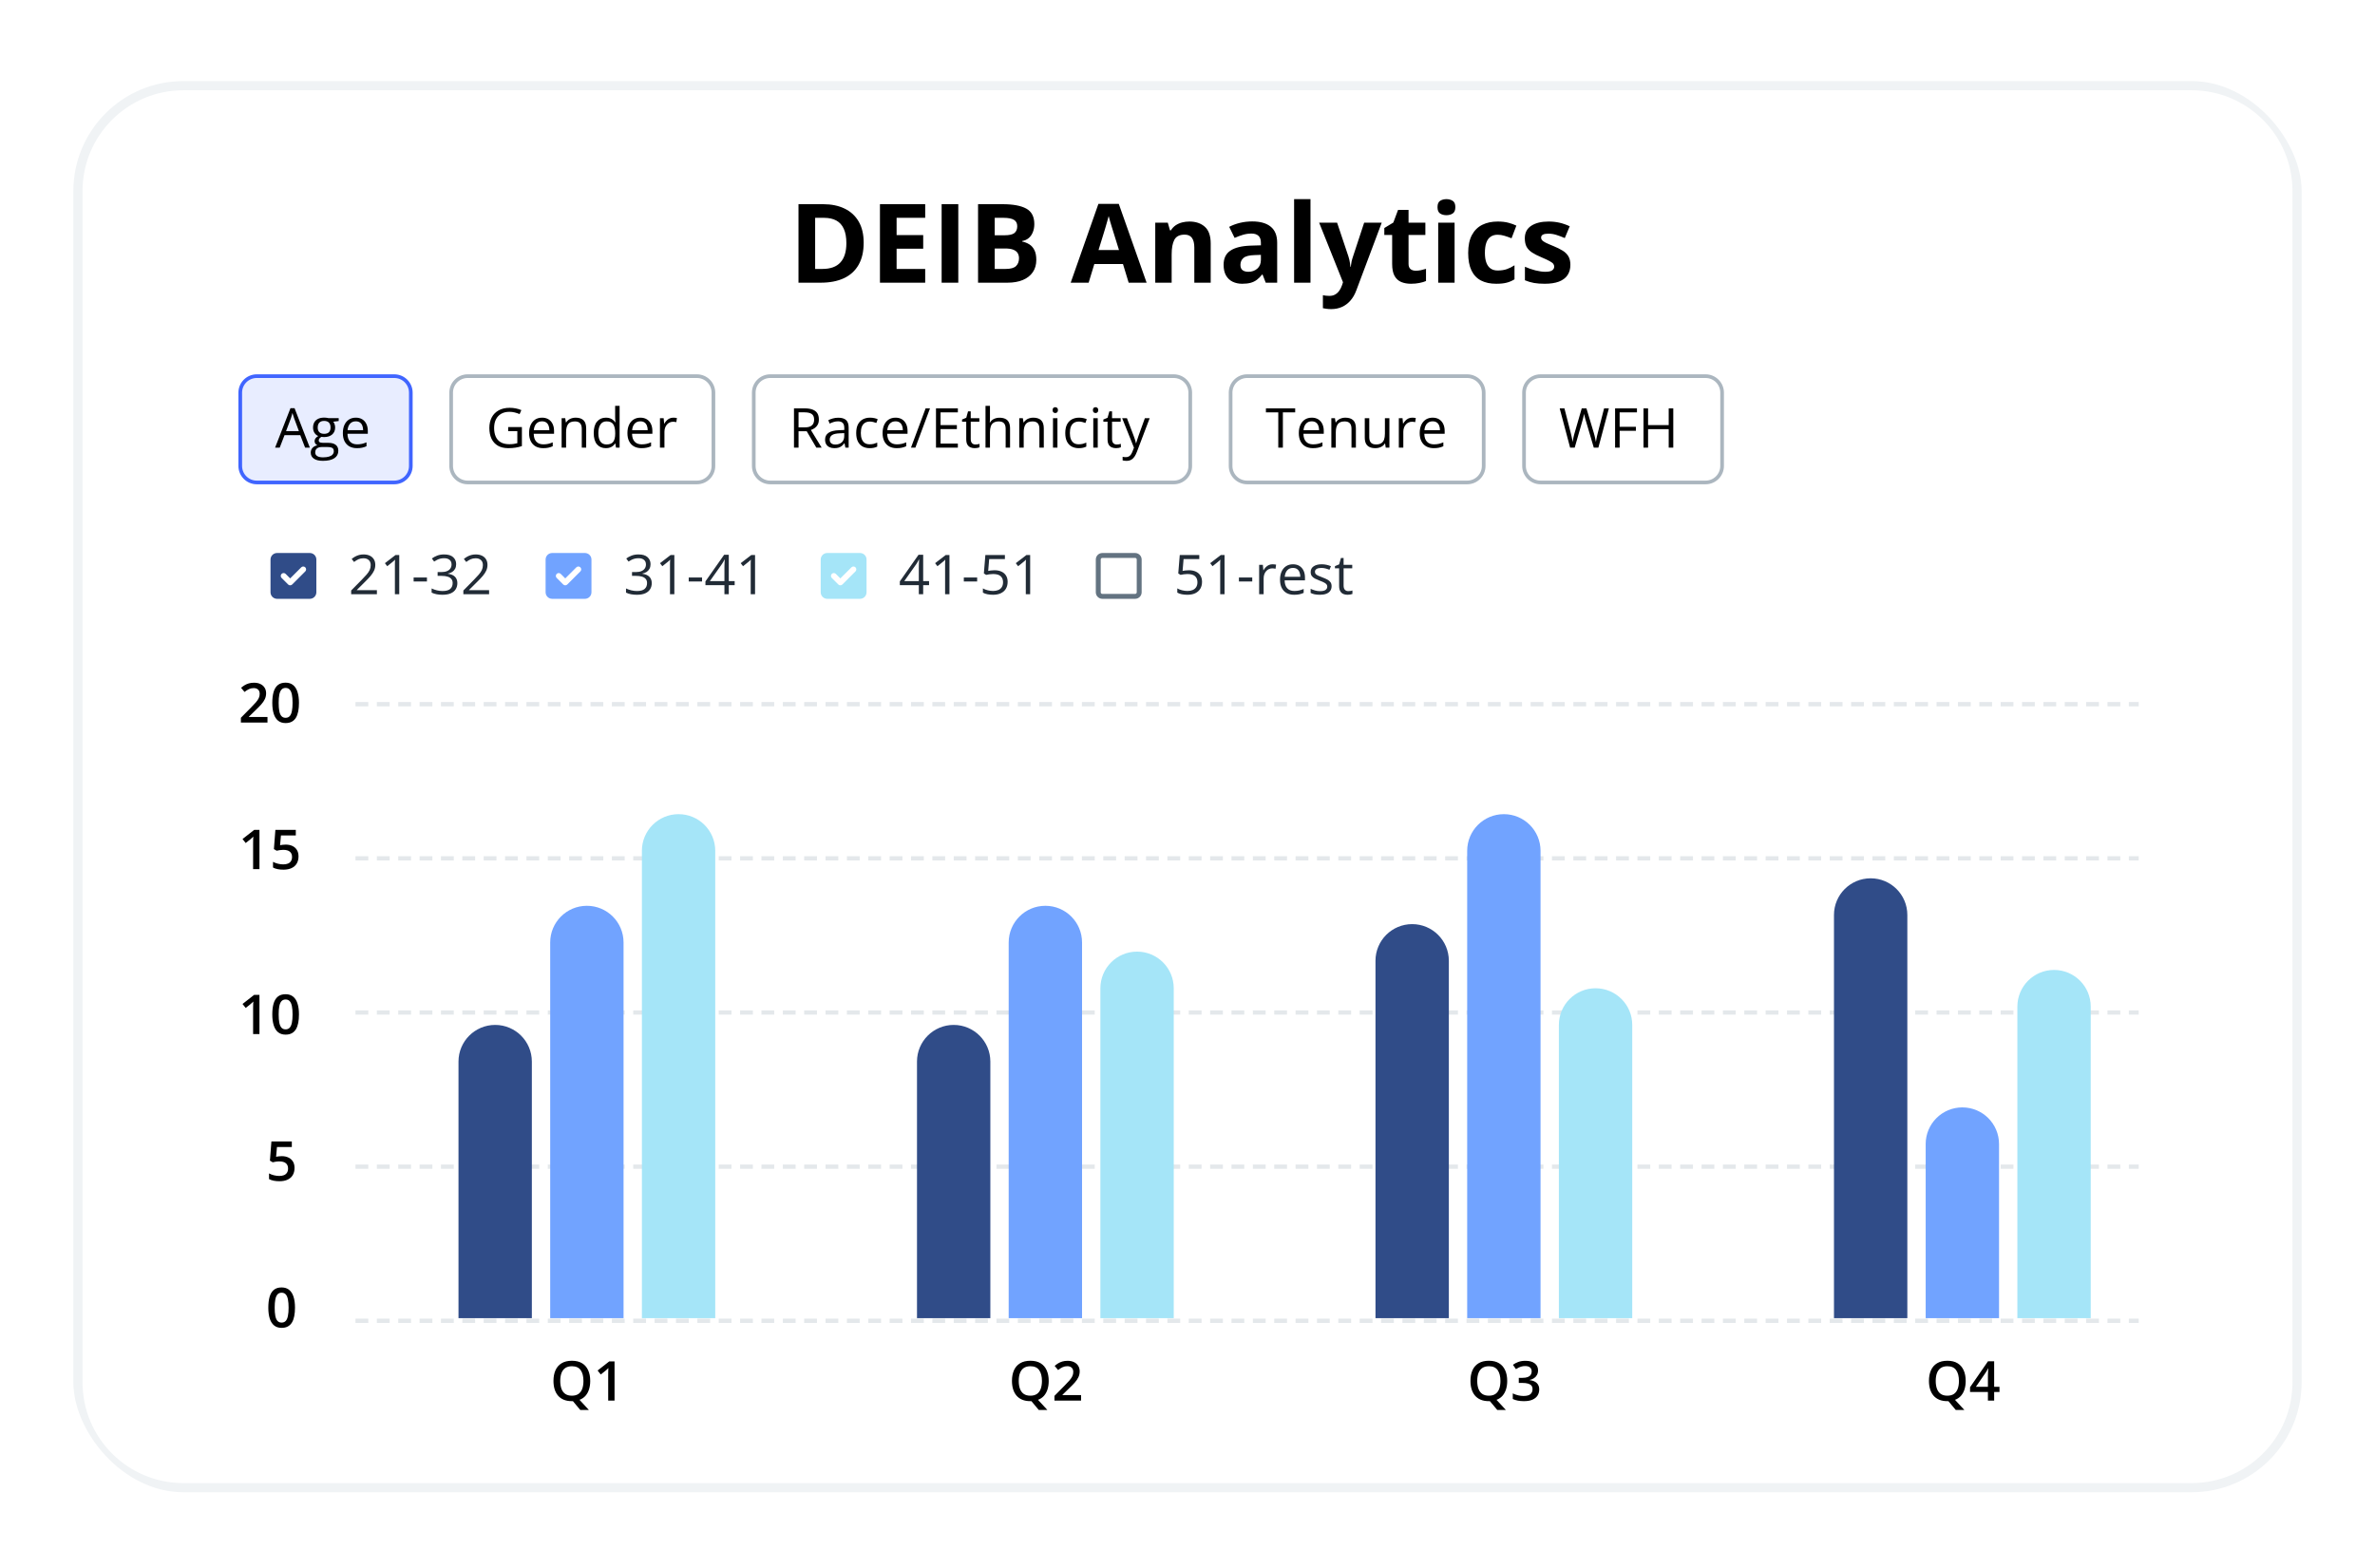 <svg width="259" height="171" viewBox="0 0 259 171" fill="none" xmlns="http://www.w3.org/2000/svg">
<g filter="url(#filter0_di_355_41678)">
<g clip-path="url(#clip0_355_41678)">
<path d="M239 9.345H20C13.649 9.345 8.5 14.492 8.5 20.84V150.786C8.5 157.135 13.649 162.282 20 162.282H239C245.351 162.282 250.5 157.135 250.5 150.786V20.84C250.5 14.492 245.351 9.345 239 9.345Z" fill="white" stroke="#F0F3F5"/>
<path d="M94.186 26.473C94.186 27.438 94 28.244 93.629 28.892C93.262 29.536 92.728 30.022 92.029 30.35C91.33 30.674 90.488 30.837 89.504 30.837H87.078V22.274H89.768C90.666 22.274 91.445 22.434 92.106 22.754C92.766 23.07 93.277 23.541 93.641 24.166C94.004 24.786 94.186 25.555 94.186 26.473ZM92.299 26.52C92.299 25.887 92.205 25.368 92.018 24.962C91.834 24.552 91.561 24.249 91.197 24.054C90.838 23.859 90.393 23.761 89.861 23.761H88.894V29.337H89.674C90.561 29.337 91.219 29.101 91.648 28.628C92.082 28.156 92.299 27.453 92.299 26.52ZM100.895 30.837H95.961V22.274H100.895V23.761H97.777V25.641H100.678V27.129H97.777V29.337H100.895V30.837ZM102.688 30.837V22.274H104.504V30.837H102.688ZM106.66 22.274H109.326C110.467 22.274 111.33 22.434 111.916 22.754C112.502 23.074 112.795 23.636 112.795 24.441C112.795 24.765 112.742 25.058 112.637 25.319C112.535 25.581 112.387 25.796 112.191 25.963C111.996 26.131 111.758 26.241 111.477 26.291V26.35C111.762 26.409 112.02 26.51 112.25 26.655C112.481 26.795 112.664 27.002 112.801 27.276C112.941 27.545 113.012 27.904 113.012 28.353C113.012 28.872 112.885 29.318 112.631 29.689C112.377 30.059 112.014 30.345 111.541 30.544C111.072 30.739 110.514 30.837 109.865 30.837H106.66V22.274ZM108.477 25.665H109.531C110.059 25.665 110.424 25.583 110.627 25.419C110.83 25.251 110.932 25.005 110.932 24.681C110.932 24.353 110.811 24.119 110.568 23.978C110.33 23.834 109.951 23.761 109.432 23.761H108.477V25.665ZM108.477 27.106V29.337H109.66C110.207 29.337 110.588 29.232 110.803 29.021C111.018 28.81 111.125 28.527 111.125 28.172C111.125 27.961 111.078 27.775 110.984 27.615C110.891 27.455 110.732 27.33 110.51 27.24C110.291 27.151 109.988 27.106 109.602 27.106H108.477ZM123.084 30.837L122.463 28.798H119.34L118.719 30.837H116.762L119.785 22.238H122.006L125.041 30.837H123.084ZM122.029 27.276L121.408 25.284C121.369 25.151 121.316 24.982 121.25 24.774C121.188 24.564 121.123 24.351 121.057 24.136C120.994 23.918 120.943 23.728 120.904 23.568C120.865 23.728 120.811 23.927 120.74 24.166C120.674 24.4 120.609 24.622 120.547 24.833C120.484 25.044 120.44 25.194 120.412 25.284L119.797 27.276H122.029ZM129.705 24.166C130.404 24.166 130.967 24.357 131.393 24.739C131.818 25.118 132.031 25.727 132.031 26.567V30.837H130.244V27.012C130.244 26.543 130.158 26.19 129.986 25.952C129.818 25.714 129.553 25.595 129.19 25.595C128.643 25.595 128.27 25.78 128.07 26.151C127.871 26.522 127.772 27.057 127.772 27.756V30.837H125.984V24.288H127.35L127.59 25.126H127.69C127.83 24.899 128.004 24.716 128.211 24.575C128.422 24.435 128.654 24.331 128.908 24.265C129.166 24.199 129.432 24.166 129.705 24.166ZM136.555 24.154C137.434 24.154 138.107 24.345 138.576 24.728C139.045 25.11 139.279 25.692 139.279 26.473V30.837H138.031L137.686 29.946H137.639C137.451 30.18 137.26 30.372 137.065 30.52C136.869 30.669 136.645 30.778 136.391 30.848C136.137 30.918 135.828 30.954 135.465 30.954C135.078 30.954 134.731 30.88 134.422 30.731C134.117 30.583 133.877 30.356 133.701 30.052C133.525 29.743 133.438 29.353 133.438 28.88C133.438 28.185 133.682 27.674 134.17 27.346C134.658 27.014 135.391 26.83 136.367 26.795L137.504 26.76V26.473C137.504 26.129 137.414 25.878 137.234 25.718C137.055 25.558 136.805 25.477 136.484 25.477C136.168 25.477 135.857 25.522 135.553 25.612C135.248 25.702 134.943 25.815 134.639 25.952L134.047 24.745C134.395 24.562 134.783 24.417 135.213 24.312C135.647 24.206 136.094 24.154 136.555 24.154ZM137.504 27.802L136.813 27.826C136.234 27.842 135.832 27.945 135.606 28.136C135.383 28.328 135.272 28.58 135.272 28.892C135.272 29.165 135.352 29.36 135.512 29.478C135.672 29.591 135.881 29.648 136.139 29.648C136.522 29.648 136.844 29.534 137.106 29.308C137.371 29.081 137.504 28.759 137.504 28.341V27.802ZM142.912 30.837H141.125V21.723H142.912V30.837ZM143.856 24.288H145.813L147.049 27.973C147.088 28.09 147.121 28.209 147.148 28.33C147.176 28.451 147.199 28.576 147.219 28.705C147.238 28.833 147.254 28.968 147.266 29.109H147.301C147.324 28.898 147.356 28.701 147.395 28.517C147.438 28.334 147.49 28.152 147.553 27.973L148.766 24.288H150.682L147.91 31.674C147.742 32.127 147.523 32.504 147.254 32.804C146.984 33.109 146.674 33.337 146.322 33.49C145.975 33.642 145.592 33.718 145.174 33.718C144.971 33.718 144.795 33.706 144.647 33.683C144.498 33.663 144.371 33.642 144.266 33.618V32.201C144.348 32.221 144.451 32.238 144.576 32.254C144.701 32.27 144.832 32.277 144.969 32.277C145.219 32.277 145.434 32.225 145.613 32.119C145.793 32.014 145.943 31.871 146.065 31.692C146.186 31.516 146.281 31.323 146.352 31.112L146.457 30.79L143.856 24.288ZM154.385 29.53C154.58 29.53 154.77 29.511 154.953 29.472C155.141 29.433 155.326 29.384 155.51 29.325V30.655C155.318 30.741 155.08 30.811 154.795 30.866C154.514 30.924 154.205 30.954 153.869 30.954C153.479 30.954 153.127 30.891 152.815 30.766C152.506 30.637 152.262 30.417 152.082 30.104C151.906 29.788 151.818 29.349 151.818 28.787V25.63H150.963V24.874L151.947 24.277L152.463 22.895H153.606V24.288H155.44V25.63H153.606V28.787C153.606 29.036 153.676 29.224 153.816 29.349C153.961 29.47 154.15 29.53 154.385 29.53ZM158.627 24.288V30.837H156.84V24.288H158.627ZM157.736 21.723C158.002 21.723 158.231 21.785 158.422 21.91C158.613 22.032 158.709 22.26 158.709 22.596C158.709 22.928 158.613 23.158 158.422 23.287C158.231 23.412 158.002 23.474 157.736 23.474C157.467 23.474 157.236 23.412 157.045 23.287C156.857 23.158 156.764 22.928 156.764 22.596C156.764 22.26 156.857 22.032 157.045 21.91C157.236 21.785 157.467 21.723 157.736 21.723ZM163.168 30.954C162.52 30.954 161.967 30.837 161.51 30.602C161.053 30.364 160.705 29.997 160.467 29.501C160.229 29.005 160.109 28.371 160.109 27.598C160.109 26.797 160.244 26.145 160.514 25.641C160.787 25.134 161.164 24.761 161.645 24.523C162.129 24.285 162.69 24.166 163.326 24.166C163.779 24.166 164.17 24.21 164.498 24.3C164.83 24.386 165.119 24.489 165.365 24.611L164.838 25.993C164.557 25.88 164.295 25.788 164.053 25.718C163.811 25.643 163.568 25.606 163.326 25.606C163.014 25.606 162.754 25.68 162.547 25.829C162.34 25.973 162.186 26.192 162.084 26.485C161.982 26.778 161.932 27.145 161.932 27.586C161.932 28.019 161.986 28.378 162.096 28.664C162.205 28.949 162.363 29.161 162.57 29.302C162.777 29.439 163.029 29.507 163.326 29.507C163.697 29.507 164.027 29.458 164.316 29.36C164.606 29.259 164.887 29.118 165.16 28.939V30.468C164.887 30.639 164.6 30.762 164.299 30.837C164.002 30.915 163.625 30.954 163.168 30.954ZM171.254 28.892C171.254 29.337 171.148 29.714 170.938 30.022C170.73 30.327 170.42 30.559 170.006 30.719C169.592 30.876 169.076 30.954 168.459 30.954C168.002 30.954 167.609 30.924 167.281 30.866C166.957 30.807 166.629 30.709 166.297 30.573V29.097C166.652 29.257 167.033 29.39 167.44 29.495C167.85 29.597 168.209 29.648 168.518 29.648C168.865 29.648 169.113 29.597 169.262 29.495C169.414 29.39 169.49 29.253 169.49 29.085C169.49 28.976 169.459 28.878 169.396 28.792C169.338 28.703 169.209 28.603 169.01 28.494C168.811 28.381 168.498 28.234 168.072 28.054C167.662 27.883 167.324 27.709 167.059 27.533C166.797 27.357 166.602 27.151 166.473 26.912C166.348 26.67 166.285 26.364 166.285 25.993C166.285 25.387 166.52 24.933 166.988 24.628C167.461 24.32 168.092 24.166 168.881 24.166C169.287 24.166 169.674 24.206 170.041 24.288C170.412 24.37 170.793 24.501 171.184 24.681L170.645 25.969C170.32 25.829 170.014 25.714 169.725 25.624C169.439 25.534 169.148 25.489 168.852 25.489C168.59 25.489 168.393 25.524 168.26 25.595C168.127 25.665 168.061 25.772 168.061 25.917C168.061 26.022 168.094 26.116 168.16 26.198C168.23 26.28 168.363 26.372 168.559 26.473C168.758 26.571 169.049 26.698 169.432 26.854C169.803 27.006 170.125 27.166 170.398 27.334C170.672 27.498 170.883 27.703 171.031 27.949C171.18 28.191 171.254 28.505 171.254 28.892Z" fill="black"/>
<path d="M43 41.032H28C27.006 41.032 26.2 41.837 26.2 42.831V50.828C26.2 51.821 27.006 52.627 28 52.627H43C43.994 52.627 44.8 51.821 44.8 50.828V42.831C44.8 41.837 43.994 41.032 43 41.032Z" fill="#4065FF" fill-opacity="0.12"/>
<path d="M33.273 48.829L32.745 47.47H31.028L30.504 48.829H30L31.676 44.53H32.124L33.788 48.829H33.273ZM32.596 47.028L32.095 45.678C32.083 45.642 32.063 45.585 32.036 45.505C32.011 45.425 31.984 45.342 31.957 45.256C31.93 45.17 31.907 45.101 31.89 45.048C31.87 45.128 31.849 45.208 31.825 45.288C31.804 45.366 31.782 45.439 31.761 45.508C31.739 45.574 31.721 45.631 31.705 45.678L31.195 47.028H32.596ZM35.206 50.269C34.784 50.269 34.459 50.19 34.23 50.032C34.002 49.876 33.888 49.656 33.888 49.373C33.888 49.172 33.951 49 34.078 48.858C34.207 48.715 34.385 48.621 34.611 48.574C34.527 48.535 34.455 48.476 34.395 48.398C34.336 48.32 34.307 48.23 34.307 48.129C34.307 48.011 34.339 47.909 34.403 47.821C34.47 47.731 34.57 47.645 34.705 47.563C34.537 47.495 34.4 47.38 34.295 47.218C34.191 47.054 34.14 46.864 34.14 46.647C34.14 46.416 34.188 46.22 34.283 46.058C34.379 45.894 34.518 45.769 34.699 45.683C34.881 45.597 35.101 45.554 35.358 45.554C35.415 45.554 35.472 45.557 35.528 45.563C35.587 45.567 35.643 45.574 35.695 45.584C35.748 45.592 35.794 45.601 35.833 45.613H36.935V45.926L36.343 46C36.401 46.076 36.45 46.168 36.489 46.275C36.528 46.382 36.548 46.501 36.548 46.632C36.548 46.952 36.44 47.207 36.223 47.397C36.006 47.584 35.708 47.678 35.329 47.678C35.239 47.678 35.148 47.67 35.054 47.654C34.958 47.707 34.885 47.766 34.834 47.83C34.785 47.894 34.761 47.968 34.761 48.053C34.761 48.115 34.779 48.165 34.816 48.202C34.855 48.239 34.911 48.266 34.983 48.284C35.056 48.3 35.143 48.307 35.244 48.307H35.81C36.159 48.307 36.427 48.381 36.612 48.527C36.8 48.673 36.894 48.887 36.894 49.168C36.894 49.524 36.749 49.796 36.46 49.985C36.171 50.175 35.753 50.269 35.206 50.269ZM35.221 49.889C35.486 49.889 35.706 49.861 35.88 49.807C36.056 49.754 36.187 49.677 36.273 49.575C36.36 49.476 36.404 49.357 36.404 49.218C36.404 49.089 36.375 48.992 36.316 48.925C36.258 48.861 36.172 48.818 36.059 48.796C35.945 48.773 35.807 48.761 35.643 48.761H35.086C34.941 48.761 34.815 48.784 34.708 48.829C34.601 48.873 34.518 48.94 34.459 49.028C34.402 49.115 34.374 49.225 34.374 49.356C34.374 49.529 34.447 49.661 34.594 49.751C34.74 49.843 34.949 49.889 35.221 49.889ZM35.347 47.323C35.579 47.323 35.754 47.265 35.871 47.148C35.988 47.031 36.047 46.86 36.047 46.635C36.047 46.395 35.987 46.215 35.868 46.096C35.749 45.975 35.573 45.915 35.341 45.915C35.118 45.915 34.946 45.977 34.825 46.102C34.706 46.225 34.647 46.406 34.647 46.644C34.647 46.863 34.707 47.031 34.828 47.148C34.949 47.265 35.122 47.323 35.347 47.323ZM38.804 45.56C39.077 45.56 39.312 45.621 39.507 45.742C39.702 45.863 39.852 46.033 39.955 46.252C40.059 46.468 40.11 46.722 40.11 47.013V47.315H37.893C37.898 47.691 37.992 47.978 38.174 48.175C38.355 48.373 38.611 48.471 38.941 48.471C39.145 48.471 39.324 48.453 39.48 48.416C39.637 48.379 39.799 48.324 39.967 48.252V48.679C39.805 48.752 39.644 48.804 39.483 48.837C39.325 48.871 39.138 48.887 38.921 48.887C38.612 48.887 38.343 48.825 38.112 48.7C37.884 48.573 37.706 48.387 37.579 48.143C37.452 47.899 37.389 47.601 37.389 47.247C37.389 46.902 37.446 46.603 37.562 46.351C37.679 46.097 37.843 45.902 38.054 45.765C38.267 45.629 38.517 45.56 38.804 45.56ZM38.798 45.959C38.538 45.959 38.331 46.044 38.177 46.214C38.023 46.383 37.931 46.62 37.901 46.925H39.601C39.599 46.734 39.568 46.566 39.51 46.421C39.453 46.275 39.366 46.162 39.249 46.082C39.132 46 38.981 45.959 38.798 45.959Z" fill="black"/>
<path d="M43 41.032H28C27.006 41.032 26.2 41.837 26.2 42.831V50.828C26.2 51.821 27.006 52.627 28 52.627H43C43.994 52.627 44.8 51.821 44.8 50.828V42.831C44.8 41.837 43.994 41.032 43 41.032Z" stroke="#4065FF" stroke-width="0.4"/>
<path d="M55.417 46.585H56.914V48.662C56.69 48.738 56.458 48.794 56.22 48.831C55.983 48.869 55.719 48.887 55.426 48.887C54.98 48.887 54.605 48.798 54.298 48.621C53.993 48.443 53.762 48.19 53.603 47.862C53.445 47.532 53.366 47.141 53.366 46.688C53.366 46.245 53.453 45.858 53.627 45.528C53.803 45.198 54.056 44.943 54.386 44.761C54.718 44.577 55.116 44.486 55.581 44.486C55.819 44.486 56.045 44.508 56.258 44.553C56.473 44.596 56.672 44.657 56.855 44.737L56.665 45.171C56.507 45.103 56.332 45.044 56.141 44.995C55.951 44.946 55.755 44.922 55.552 44.922C55.202 44.922 54.902 44.994 54.652 45.139C54.404 45.283 54.214 45.487 54.081 45.751C53.95 46.014 53.885 46.327 53.885 46.688C53.885 47.045 53.942 47.356 54.058 47.622C54.173 47.886 54.352 48.091 54.597 48.237C54.841 48.383 55.155 48.457 55.54 48.457C55.733 48.457 55.899 48.446 56.038 48.424C56.177 48.401 56.303 48.374 56.416 48.343V47.031H55.417V46.585ZM59.114 45.56C59.388 45.56 59.622 45.621 59.817 45.742C60.013 45.863 60.162 46.033 60.266 46.252C60.369 46.468 60.421 46.722 60.421 47.013V47.315H58.203C58.209 47.691 58.303 47.978 58.484 48.175C58.666 48.373 58.922 48.471 59.252 48.471C59.455 48.471 59.635 48.453 59.791 48.416C59.947 48.379 60.109 48.324 60.277 48.252V48.679C60.115 48.752 59.954 48.804 59.794 48.837C59.636 48.871 59.448 48.887 59.231 48.887C58.923 48.887 58.653 48.825 58.423 48.7C58.194 48.573 58.017 48.387 57.89 48.143C57.763 47.899 57.699 47.601 57.699 47.247C57.699 46.902 57.757 46.603 57.872 46.351C57.989 46.097 58.153 45.902 58.364 45.765C58.577 45.629 58.827 45.56 59.114 45.56ZM59.108 45.959C58.849 45.959 58.642 46.044 58.487 46.214C58.333 46.383 58.241 46.62 58.212 46.925H59.911C59.909 46.734 59.879 46.566 59.82 46.421C59.764 46.275 59.677 46.162 59.56 46.082C59.442 46 59.292 45.959 59.108 45.959ZM62.768 45.56C63.148 45.56 63.437 45.654 63.632 45.842C63.827 46.027 63.925 46.326 63.925 46.738V48.829H63.444V46.77C63.444 46.502 63.383 46.302 63.26 46.169C63.139 46.037 62.952 45.97 62.7 45.97C62.345 45.97 62.095 46.071 61.95 46.272C61.806 46.473 61.733 46.765 61.733 47.148V48.829H61.247V45.619H61.64L61.713 46.082H61.739C61.808 45.968 61.895 45.874 62 45.798C62.105 45.719 62.224 45.661 62.355 45.622C62.485 45.581 62.623 45.56 62.768 45.56ZM66.069 48.887C65.663 48.887 65.341 48.748 65.103 48.471C64.866 48.194 64.748 47.782 64.748 47.235C64.748 46.683 64.869 46.266 65.111 45.985C65.353 45.702 65.676 45.56 66.078 45.56C66.248 45.56 66.397 45.583 66.523 45.628C66.65 45.673 66.76 45.733 66.852 45.809C66.943 45.883 67.02 45.968 67.083 46.064H67.118C67.11 46.004 67.103 45.921 67.095 45.815C67.087 45.71 67.083 45.624 67.083 45.557V44.272H67.569V48.829H67.177L67.103 48.372H67.083C67.022 48.467 66.945 48.554 66.852 48.632C66.76 48.71 66.649 48.773 66.52 48.82C66.394 48.865 66.243 48.887 66.069 48.887ZM66.145 48.483C66.489 48.483 66.732 48.385 66.875 48.19C67.018 47.995 67.089 47.705 67.089 47.32V47.233C67.089 46.825 67.02 46.511 66.884 46.292C66.749 46.074 66.503 45.965 66.145 45.965C65.847 45.965 65.623 46.08 65.475 46.31C65.326 46.538 65.252 46.851 65.252 47.247C65.252 47.642 65.325 47.946 65.472 48.161C65.62 48.376 65.845 48.483 66.145 48.483ZM69.837 45.56C70.11 45.56 70.345 45.621 70.54 45.742C70.735 45.863 70.885 46.033 70.988 46.252C71.092 46.468 71.144 46.722 71.144 47.013V47.315H68.926C68.932 47.691 69.025 47.978 69.207 48.175C69.389 48.373 69.644 48.471 69.975 48.471C70.178 48.471 70.357 48.453 70.514 48.416C70.67 48.379 70.832 48.324 71 48.252V48.679C70.838 48.752 70.677 48.804 70.517 48.837C70.358 48.871 70.171 48.887 69.954 48.887C69.645 48.887 69.376 48.825 69.145 48.7C68.917 48.573 68.739 48.387 68.612 48.143C68.485 47.899 68.422 47.601 68.422 47.247C68.422 46.902 68.48 46.603 68.595 46.351C68.712 46.097 68.876 45.902 69.087 45.765C69.3 45.629 69.55 45.56 69.837 45.56ZM69.831 45.959C69.571 45.959 69.364 46.044 69.21 46.214C69.056 46.383 68.964 46.62 68.935 46.925H70.634C70.632 46.734 70.602 46.566 70.543 46.421C70.486 46.275 70.399 46.162 70.282 46.082C70.165 46 70.015 45.959 69.831 45.959ZM73.429 45.56C73.493 45.56 73.561 45.564 73.631 45.572C73.701 45.578 73.764 45.587 73.818 45.599L73.757 46.049C73.704 46.036 73.645 46.025 73.581 46.017C73.517 46.009 73.456 46.005 73.399 46.005C73.27 46.005 73.148 46.032 73.033 46.085C72.92 46.135 72.82 46.21 72.734 46.307C72.648 46.403 72.581 46.519 72.532 46.656C72.483 46.79 72.459 46.941 72.459 47.107V48.829H71.97V45.619H72.374L72.427 46.211H72.447C72.514 46.091 72.594 45.983 72.688 45.886C72.781 45.786 72.89 45.707 73.013 45.648C73.138 45.59 73.276 45.56 73.429 45.56Z" fill="black"/>
<path d="M76 41.032H51C50.006 41.032 49.2 41.837 49.2 42.831V50.828C49.2 51.821 50.006 52.627 51 52.627H76C76.994 52.627 77.8 51.821 77.8 50.828V42.831C77.8 41.837 76.994 41.032 76 41.032Z" stroke="#ABB6BF" stroke-width="0.4"/>
<path d="M87.743 44.547C88.095 44.547 88.385 44.591 88.613 44.679C88.844 44.765 89.016 44.897 89.129 45.074C89.242 45.252 89.299 45.478 89.299 45.754C89.299 45.98 89.258 46.169 89.176 46.322C89.094 46.472 88.986 46.594 88.853 46.688C88.721 46.782 88.579 46.854 88.429 46.905L89.603 48.829H89.023L87.975 47.042H87.084V48.829H86.586V44.547H87.743ZM87.714 44.978H87.084V46.62H87.764C88.113 46.62 88.37 46.549 88.534 46.407C88.7 46.264 88.783 46.054 88.783 45.777C88.783 45.486 88.695 45.28 88.519 45.159C88.346 45.038 88.077 44.978 87.714 44.978ZM91.417 45.566C91.8 45.566 92.084 45.652 92.269 45.824C92.455 45.996 92.548 46.27 92.548 46.647V48.829H92.193L92.1 48.354H92.076C91.986 48.471 91.893 48.57 91.795 48.65C91.697 48.728 91.584 48.788 91.455 48.829C91.328 48.868 91.172 48.887 90.986 48.887C90.791 48.887 90.617 48.853 90.465 48.785C90.314 48.716 90.195 48.613 90.107 48.474C90.022 48.336 89.978 48.16 89.978 47.947C89.978 47.627 90.106 47.381 90.359 47.209C90.613 47.037 91 46.944 91.519 46.928L92.073 46.905V46.708C92.073 46.431 92.014 46.237 91.894 46.126C91.775 46.014 91.607 45.959 91.391 45.959C91.223 45.959 91.062 45.983 90.91 46.032C90.758 46.081 90.613 46.138 90.477 46.205L90.327 45.836C90.472 45.761 90.638 45.698 90.825 45.645C91.013 45.593 91.21 45.566 91.417 45.566ZM92.067 47.247L91.578 47.268C91.178 47.283 90.895 47.349 90.731 47.464C90.567 47.579 90.485 47.742 90.485 47.953C90.485 48.136 90.541 48.272 90.652 48.36C90.764 48.448 90.911 48.492 91.095 48.492C91.38 48.492 91.613 48.413 91.795 48.255C91.977 48.096 92.067 47.859 92.067 47.543V47.247ZM94.836 48.887C94.547 48.887 94.292 48.828 94.071 48.709C93.851 48.589 93.679 48.408 93.556 48.164C93.433 47.92 93.371 47.612 93.371 47.241C93.371 46.853 93.436 46.536 93.564 46.29C93.695 46.042 93.875 45.858 94.103 45.739C94.332 45.62 94.592 45.56 94.883 45.56C95.043 45.56 95.197 45.577 95.346 45.61C95.496 45.641 95.619 45.681 95.715 45.73L95.568 46.137C95.471 46.098 95.357 46.063 95.228 46.032C95.102 46.001 94.982 45.985 94.871 45.985C94.648 45.985 94.463 46.033 94.314 46.129C94.168 46.224 94.058 46.365 93.983 46.55C93.911 46.736 93.875 46.964 93.875 47.235C93.875 47.495 93.91 47.717 93.981 47.9C94.053 48.084 94.159 48.224 94.3 48.322C94.442 48.418 94.62 48.465 94.833 48.465C95.003 48.465 95.156 48.448 95.293 48.413C95.43 48.376 95.554 48.333 95.665 48.284V48.717C95.558 48.772 95.438 48.814 95.305 48.843C95.174 48.873 95.018 48.887 94.836 48.887ZM97.663 45.56C97.936 45.56 98.171 45.621 98.366 45.742C98.561 45.863 98.711 46.033 98.814 46.252C98.918 46.468 98.97 46.722 98.97 47.013V47.315H96.752C96.758 47.691 96.852 47.978 97.033 48.175C97.215 48.373 97.471 48.471 97.801 48.471C98.004 48.471 98.184 48.453 98.34 48.416C98.496 48.379 98.658 48.324 98.826 48.252V48.679C98.664 48.752 98.503 48.804 98.343 48.837C98.185 48.871 97.997 48.887 97.78 48.887C97.472 48.887 97.202 48.825 96.972 48.7C96.743 48.573 96.565 48.387 96.439 48.143C96.311 47.899 96.248 47.601 96.248 47.247C96.248 46.902 96.306 46.603 96.421 46.351C96.538 46.097 96.702 45.902 96.913 45.765C97.126 45.629 97.376 45.56 97.663 45.56ZM97.657 45.959C97.397 45.959 97.19 46.044 97.036 46.214C96.882 46.383 96.79 46.62 96.761 46.925H98.46C98.458 46.734 98.428 46.566 98.369 46.421C98.312 46.275 98.226 46.162 98.108 46.082C97.991 46 97.841 45.959 97.657 45.959ZM101.419 44.547L99.825 48.829H99.345L100.941 44.547H101.419ZM104.457 48.829H102.072V44.547H104.457V44.986H102.57V46.372H104.349V46.805H102.57V48.389H104.457V48.829ZM106.37 48.489C106.45 48.489 106.532 48.482 106.616 48.468C106.7 48.455 106.769 48.438 106.821 48.419V48.796C106.765 48.822 106.686 48.843 106.584 48.861C106.484 48.878 106.387 48.887 106.291 48.887C106.121 48.887 105.967 48.858 105.828 48.799C105.69 48.739 105.578 48.637 105.494 48.495C105.412 48.352 105.371 48.155 105.371 47.903V46H104.914V45.762L105.374 45.572L105.567 44.875H105.86V45.619H106.801V46H105.86V47.889C105.86 48.09 105.906 48.24 105.998 48.34C106.092 48.439 106.216 48.489 106.37 48.489ZM107.958 44.272V45.634C107.958 45.712 107.956 45.791 107.952 45.871C107.948 45.949 107.941 46.021 107.932 46.087H107.964C108.03 45.974 108.114 45.88 108.216 45.803C108.319 45.725 108.437 45.667 108.567 45.628C108.698 45.587 108.837 45.566 108.983 45.566C109.241 45.566 109.456 45.607 109.628 45.689C109.802 45.771 109.932 45.898 110.018 46.07C110.105 46.242 110.149 46.464 110.149 46.738V48.829H109.669V46.77C109.669 46.502 109.607 46.302 109.484 46.169C109.363 46.037 109.177 45.97 108.925 45.97C108.687 45.97 108.496 46.016 108.354 46.108C108.213 46.198 108.111 46.331 108.049 46.506C107.988 46.682 107.958 46.897 107.958 47.151V48.829H107.472V44.272H107.958ZM112.672 45.56C113.053 45.56 113.341 45.654 113.536 45.842C113.731 46.027 113.829 46.326 113.829 46.738V48.829H113.349V46.77C113.349 46.502 113.287 46.302 113.164 46.169C113.043 46.037 112.856 45.97 112.604 45.97C112.249 45.97 111.999 46.071 111.854 46.272C111.71 46.473 111.638 46.765 111.638 47.148V48.829H111.151V45.619H111.544L111.617 46.082H111.644C111.712 45.968 111.799 45.874 111.904 45.798C112.01 45.719 112.128 45.661 112.259 45.622C112.39 45.581 112.527 45.56 112.672 45.56ZM115.317 45.619V48.829H114.831V45.619H115.317ZM115.08 44.418C115.16 44.418 115.229 44.445 115.285 44.497C115.344 44.548 115.373 44.628 115.373 44.737C115.373 44.845 115.344 44.925 115.285 44.978C115.229 45.03 115.16 45.057 115.08 45.057C114.996 45.057 114.926 45.03 114.869 44.978C114.814 44.925 114.787 44.845 114.787 44.737C114.787 44.628 114.814 44.548 114.869 44.497C114.926 44.445 114.996 44.418 115.08 44.418ZM117.635 48.887C117.346 48.887 117.091 48.828 116.87 48.709C116.649 48.589 116.478 48.408 116.354 48.164C116.231 47.92 116.17 47.612 116.17 47.241C116.17 46.853 116.234 46.536 116.363 46.29C116.494 46.042 116.674 45.858 116.902 45.739C117.131 45.62 117.391 45.56 117.682 45.56C117.842 45.56 117.996 45.577 118.145 45.61C118.295 45.641 118.418 45.681 118.514 45.73L118.367 46.137C118.27 46.098 118.156 46.063 118.027 46.032C117.9 46.001 117.781 45.985 117.67 45.985C117.447 45.985 117.262 46.033 117.113 46.129C116.967 46.224 116.856 46.365 116.782 46.55C116.71 46.736 116.674 46.964 116.674 47.235C116.674 47.495 116.709 47.717 116.779 47.9C116.852 48.084 116.958 48.224 117.099 48.322C117.241 48.418 117.419 48.465 117.632 48.465C117.802 48.465 117.955 48.448 118.092 48.413C118.229 48.376 118.353 48.333 118.464 48.284V48.717C118.356 48.772 118.236 48.814 118.104 48.843C117.973 48.873 117.816 48.887 117.635 48.887ZM119.712 45.619V48.829H119.226V45.619H119.712ZM119.475 44.418C119.555 44.418 119.623 44.445 119.68 44.497C119.738 44.548 119.768 44.628 119.768 44.737C119.768 44.845 119.738 44.925 119.68 44.978C119.623 45.03 119.555 45.057 119.475 45.057C119.391 45.057 119.32 45.03 119.264 44.978C119.209 44.925 119.182 44.845 119.182 44.737C119.182 44.628 119.209 44.548 119.264 44.497C119.32 44.445 119.391 44.418 119.475 44.418ZM121.78 48.489C121.86 48.489 121.942 48.482 122.026 48.468C122.11 48.455 122.179 48.438 122.231 48.419V48.796C122.175 48.822 122.096 48.843 121.994 48.861C121.895 48.878 121.797 48.887 121.701 48.887C121.531 48.887 121.377 48.858 121.238 48.799C121.1 48.739 120.988 48.637 120.904 48.495C120.822 48.352 120.781 48.155 120.781 47.903V46H120.324V45.762L120.784 45.572L120.978 44.875H121.271V45.619H122.211V46H121.271V47.889C121.271 48.09 121.316 48.24 121.408 48.34C121.502 48.439 121.626 48.489 121.78 48.489ZM122.375 45.619H122.896L123.605 47.481C123.646 47.591 123.685 47.696 123.72 47.798C123.755 47.897 123.786 47.993 123.813 48.085C123.841 48.176 123.862 48.265 123.878 48.351H123.898C123.926 48.254 123.965 48.126 124.016 47.968C124.066 47.807 124.121 47.645 124.18 47.478L124.851 45.619H125.375L123.978 49.3C123.903 49.497 123.816 49.669 123.717 49.816C123.619 49.962 123.5 50.074 123.359 50.152C123.219 50.232 123.049 50.272 122.85 50.272C122.758 50.272 122.677 50.267 122.606 50.255C122.536 50.245 122.476 50.233 122.425 50.22V49.83C122.468 49.84 122.52 49.849 122.58 49.856C122.643 49.864 122.707 49.868 122.773 49.868C122.895 49.868 122.999 49.845 123.087 49.798C123.177 49.753 123.254 49.687 123.318 49.599C123.383 49.511 123.438 49.406 123.485 49.285L123.661 48.834L122.375 45.619Z" fill="black"/>
<path d="M128 41.032H84C83.006 41.032 82.2 41.837 82.2 42.831V50.828C82.2 51.821 83.006 52.627 84 52.627H128C128.994 52.627 129.8 51.821 129.8 50.828V42.831C129.8 41.837 128.994 41.032 128 41.032Z" stroke="#ABB6BF" stroke-width="0.4"/>
<path d="M139.901 48.829H139.4V44.986H138.053V44.547H141.243V44.986H139.901V48.829ZM143.054 45.56C143.327 45.56 143.562 45.621 143.757 45.742C143.952 45.863 144.102 46.033 144.205 46.252C144.309 46.468 144.36 46.722 144.36 47.013V47.315H142.143C142.148 47.691 142.242 47.978 142.424 48.175C142.605 48.373 142.861 48.471 143.191 48.471C143.395 48.471 143.574 48.453 143.73 48.416C143.887 48.379 144.049 48.324 144.217 48.252V48.679C144.055 48.752 143.894 48.804 143.733 48.837C143.575 48.871 143.388 48.887 143.171 48.887C142.862 48.887 142.593 48.825 142.362 48.7C142.134 48.573 141.956 48.387 141.829 48.143C141.702 47.899 141.639 47.601 141.639 47.247C141.639 46.902 141.696 46.603 141.812 46.351C141.929 46.097 142.093 45.902 142.304 45.765C142.517 45.629 142.767 45.56 143.054 45.56ZM143.048 45.959C142.788 45.959 142.581 46.044 142.427 46.214C142.272 46.383 142.181 46.62 142.151 46.925H143.851C143.849 46.734 143.818 46.566 143.76 46.421C143.703 46.275 143.616 46.162 143.499 46.082C143.382 46 143.231 45.959 143.048 45.959ZM146.707 45.56C147.088 45.56 147.376 45.654 147.571 45.842C147.767 46.027 147.864 46.326 147.864 46.738V48.829H147.384V46.77C147.384 46.502 147.322 46.302 147.199 46.169C147.078 46.037 146.892 45.97 146.64 45.97C146.284 45.97 146.034 46.071 145.89 46.272C145.745 46.473 145.673 46.765 145.673 47.148V48.829H145.187V45.619H145.579L145.652 46.082H145.679C145.747 45.968 145.834 45.874 145.939 45.798C146.045 45.719 146.163 45.661 146.294 45.622C146.425 45.581 146.562 45.56 146.707 45.56ZM151.518 45.619V48.829H151.119L151.049 48.378H151.022C150.956 48.489 150.87 48.583 150.765 48.659C150.659 48.735 150.54 48.791 150.407 48.829C150.276 48.868 150.137 48.887 149.988 48.887C149.734 48.887 149.521 48.846 149.35 48.764C149.178 48.682 149.048 48.555 148.96 48.383C148.874 48.212 148.831 47.991 148.831 47.722V45.619H149.323V47.686C149.323 47.954 149.384 48.154 149.505 48.287C149.626 48.418 149.811 48.483 150.059 48.483C150.297 48.483 150.486 48.438 150.627 48.348C150.77 48.258 150.872 48.127 150.935 47.953C150.997 47.777 151.028 47.562 151.028 47.309V45.619H151.518ZM154.005 45.56C154.069 45.56 154.137 45.564 154.207 45.572C154.277 45.578 154.34 45.587 154.395 45.599L154.333 46.049C154.28 46.036 154.222 46.025 154.157 46.017C154.093 46.009 154.032 46.005 153.976 46.005C153.847 46.005 153.725 46.032 153.609 46.085C153.496 46.135 153.396 46.21 153.311 46.307C153.225 46.403 153.157 46.519 153.108 46.656C153.06 46.79 153.035 46.941 153.035 47.107V48.829H152.546V45.619H152.95L153.003 46.211H153.023C153.09 46.091 153.17 45.983 153.264 45.886C153.357 45.786 153.466 45.707 153.589 45.648C153.714 45.59 153.853 45.56 154.005 45.56ZM156.237 45.56C156.511 45.56 156.745 45.621 156.94 45.742C157.136 45.863 157.285 46.033 157.389 46.252C157.492 46.468 157.544 46.722 157.544 47.013V47.315H155.326C155.332 47.691 155.426 47.978 155.607 48.175C155.789 48.373 156.045 48.471 156.375 48.471C156.578 48.471 156.758 48.453 156.914 48.416C157.07 48.379 157.232 48.324 157.4 48.252V48.679C157.238 48.752 157.077 48.804 156.917 48.837C156.759 48.871 156.571 48.887 156.354 48.887C156.046 48.887 155.776 48.825 155.546 48.7C155.317 48.573 155.14 48.387 155.013 48.143C154.886 47.899 154.822 47.601 154.822 47.247C154.822 46.902 154.88 46.603 154.995 46.351C155.112 46.097 155.276 45.902 155.487 45.765C155.7 45.629 155.95 45.56 156.237 45.56ZM156.231 45.959C155.972 45.959 155.765 46.044 155.61 46.214C155.456 46.383 155.364 46.62 155.335 46.925H157.034C157.032 46.734 157.002 46.566 156.943 46.421C156.887 46.275 156.8 46.162 156.683 46.082C156.565 46 156.415 45.959 156.231 45.959Z" fill="black"/>
<path d="M160 41.032H136C135.006 41.032 134.2 41.837 134.2 42.831V50.828C134.2 51.821 135.006 52.627 136 52.627H160C160.994 52.627 161.8 51.821 161.8 50.828V42.831C161.8 41.837 160.994 41.032 160 41.032Z" stroke="#ABB6BF" stroke-width="0.4"/>
<path d="M175.452 44.547L174.307 48.829H173.806L172.956 45.947C172.931 45.865 172.906 45.783 172.883 45.701C172.861 45.617 172.841 45.538 172.821 45.464C172.802 45.388 172.785 45.321 172.771 45.265C172.76 45.206 172.751 45.162 172.745 45.133C172.741 45.162 172.733 45.205 172.722 45.262C172.712 45.318 172.698 45.384 172.681 45.458C172.665 45.532 172.646 45.611 172.622 45.695C172.601 45.779 172.577 45.864 172.552 45.95L171.726 48.829H171.225L170.088 44.547H170.606L171.295 47.233C171.318 47.322 171.34 47.411 171.359 47.499C171.381 47.585 171.399 47.669 171.415 47.751C171.433 47.833 171.448 47.913 171.462 47.991C171.476 48.069 171.488 48.145 171.5 48.219C171.51 48.143 171.522 48.064 171.538 47.982C171.554 47.898 171.57 47.813 171.588 47.727C171.607 47.642 171.628 47.555 171.649 47.467C171.673 47.379 171.697 47.291 171.723 47.203L172.493 44.547H173.006L173.809 47.224C173.836 47.316 173.861 47.406 173.885 47.496C173.908 47.586 173.929 47.674 173.946 47.76C173.966 47.844 173.982 47.925 173.996 48.003C174.012 48.079 174.025 48.151 174.037 48.219C174.051 48.124 174.067 48.023 174.087 47.918C174.106 47.812 174.129 47.702 174.154 47.587C174.182 47.472 174.211 47.353 174.242 47.23L174.931 44.547H175.452ZM176.627 48.829H176.129V44.547H178.514V44.986H176.627V46.556H178.399V46.992H176.627V48.829ZM182.475 48.829H181.977V46.811H179.727V48.829H179.229V44.547H179.727V46.372H181.977V44.547H182.475V48.829Z" fill="black"/>
<path d="M186 41.032H168C167.006 41.032 166.2 41.837 166.2 42.831V50.828C166.2 51.821 167.006 52.627 168 52.627H186C186.994 52.627 187.8 51.821 187.8 50.828V42.831C187.8 41.837 186.994 41.032 186 41.032Z" stroke="#ABB6BF" stroke-width="0.4"/>
<path d="M33.786 60.324C34.18 60.324 34.5 60.644 34.5 61.038V64.608C34.5 65.001 34.18 65.322 33.786 65.322H30.214C29.82 65.322 29.5 65.001 29.5 64.608V61.038C29.5 60.644 29.82 60.324 30.214 60.324H33.786ZM33.292 62.33C33.414 62.208 33.414 62.01 33.292 61.888C33.171 61.766 32.972 61.766 32.85 61.888L31.643 63.095L31.15 62.602C31.028 62.48 30.829 62.48 30.708 62.602C30.586 62.724 30.586 62.922 30.708 63.044L31.422 63.758C31.544 63.879 31.742 63.879 31.864 63.758L33.292 62.33Z" fill="#304C88"/>
<path d="M41.102 64.822H38.296V64.415L39.441 63.252C39.654 63.038 39.833 62.846 39.977 62.678C40.124 62.51 40.235 62.345 40.312 62.183C40.388 62.019 40.426 61.84 40.426 61.645C40.426 61.402 40.353 61.218 40.209 61.091C40.066 60.962 39.878 60.898 39.644 60.898C39.438 60.898 39.257 60.933 39.099 61.003C38.94 61.074 38.778 61.173 38.612 61.302L38.352 60.974C38.465 60.878 38.588 60.793 38.721 60.719C38.855 60.645 38.999 60.586 39.151 60.543C39.306 60.501 39.47 60.479 39.644 60.479C39.907 60.479 40.135 60.525 40.326 60.617C40.518 60.708 40.665 60.839 40.769 61.009C40.874 61.179 40.927 61.381 40.927 61.615C40.927 61.842 40.882 62.053 40.792 62.248C40.702 62.441 40.576 62.633 40.414 62.825C40.252 63.014 40.062 63.215 39.846 63.428L38.914 64.356V64.377H41.102V64.822ZM43.54 64.822H43.065V61.788C43.065 61.673 43.065 61.574 43.065 61.492C43.067 61.408 43.069 61.332 43.071 61.264C43.075 61.194 43.08 61.122 43.086 61.05C43.025 61.113 42.969 61.166 42.916 61.211C42.863 61.254 42.798 61.308 42.72 61.372L42.23 61.765L41.976 61.434L43.136 60.541H43.54V64.822ZM45.107 63.428V62.995H46.56V63.428H45.107ZM49.745 61.539C49.745 61.73 49.708 61.896 49.634 62.037C49.56 62.178 49.456 62.293 49.323 62.383C49.19 62.47 49.034 62.532 48.855 62.567V62.59C49.194 62.633 49.449 62.743 49.619 62.918C49.791 63.094 49.877 63.325 49.877 63.609C49.877 63.858 49.818 64.077 49.701 64.268C49.586 64.46 49.408 64.61 49.168 64.719C48.93 64.827 48.624 64.88 48.251 64.88C48.024 64.88 47.815 64.862 47.621 64.825C47.43 64.79 47.246 64.73 47.07 64.646V64.189C47.248 64.277 47.441 64.347 47.65 64.397C47.859 64.446 48.062 64.471 48.257 64.471C48.648 64.471 48.93 64.393 49.103 64.239C49.277 64.083 49.364 63.87 49.364 63.601C49.364 63.415 49.315 63.266 49.218 63.153C49.122 63.038 48.983 62.954 48.802 62.901C48.622 62.846 48.405 62.819 48.151 62.819H47.724V62.403H48.154C48.387 62.403 48.584 62.369 48.746 62.3C48.908 62.232 49.031 62.136 49.115 62.014C49.201 61.889 49.244 61.741 49.244 61.571C49.244 61.355 49.172 61.188 49.027 61.071C48.883 60.951 48.687 60.892 48.438 60.892C48.286 60.892 48.148 60.907 48.023 60.939C47.898 60.97 47.78 61.013 47.671 61.068C47.562 61.122 47.452 61.186 47.343 61.258L47.097 60.924C47.253 60.803 47.443 60.699 47.668 60.611C47.893 60.523 48.148 60.479 48.433 60.479C48.87 60.479 49.198 60.579 49.417 60.778C49.636 60.977 49.745 61.231 49.745 61.539ZM53.337 64.822H50.53V64.415L51.676 63.252C51.889 63.038 52.067 62.846 52.212 62.678C52.358 62.51 52.47 62.345 52.546 62.183C52.622 62.019 52.66 61.84 52.66 61.645C52.66 61.402 52.588 61.218 52.443 61.091C52.301 60.962 52.112 60.898 51.878 60.898C51.673 60.898 51.491 60.933 51.333 61.003C51.175 61.074 51.013 61.173 50.847 61.302L50.586 60.974C50.699 60.878 50.822 60.793 50.955 60.719C51.09 60.645 51.233 60.586 51.386 60.543C51.54 60.501 51.704 60.479 51.878 60.479C52.142 60.479 52.369 60.525 52.56 60.617C52.752 60.708 52.899 60.839 53.003 61.009C53.108 61.179 53.161 61.381 53.161 61.615C53.161 61.842 53.116 62.053 53.026 62.248C52.937 62.441 52.81 62.633 52.648 62.825C52.486 63.014 52.297 63.215 52.08 63.428L51.148 64.356V64.377H53.337V64.822Z" fill="#212B36"/>
<path d="M63.786 60.324C64.18 60.324 64.5 60.644 64.5 61.038V64.608C64.5 65.001 64.18 65.322 63.786 65.322H60.214C59.82 65.322 59.5 65.001 59.5 64.608V61.038C59.5 60.644 59.82 60.324 60.214 60.324H63.786ZM63.292 62.33C63.414 62.208 63.414 62.01 63.292 61.888C63.171 61.766 62.972 61.766 62.85 61.888L61.643 63.095L61.15 62.602C61.028 62.48 60.829 62.48 60.708 62.602C60.586 62.724 60.586 62.922 60.708 63.044L61.422 63.758C61.544 63.879 61.742 63.879 61.864 63.758L63.292 62.33Z" fill="#71A3FF"/>
<path d="M70.944 61.539C70.944 61.73 70.907 61.896 70.833 62.037C70.759 62.178 70.655 62.293 70.522 62.383C70.39 62.47 70.233 62.532 70.054 62.567V62.59C70.394 62.633 70.648 62.743 70.818 62.918C70.99 63.094 71.076 63.325 71.076 63.609C71.076 63.858 71.018 64.077 70.9 64.268C70.785 64.46 70.607 64.61 70.367 64.719C70.129 64.827 69.823 64.88 69.45 64.88C69.224 64.88 69.014 64.862 68.82 64.825C68.629 64.79 68.445 64.73 68.269 64.646V64.189C68.447 64.277 68.641 64.347 68.85 64.397C69.059 64.446 69.261 64.471 69.456 64.471C69.847 64.471 70.129 64.393 70.303 64.239C70.477 64.083 70.564 63.87 70.564 63.601C70.564 63.415 70.515 63.266 70.417 63.153C70.321 63.038 70.183 62.954 70.001 62.901C69.821 62.846 69.605 62.819 69.351 62.819H68.923V62.403H69.353C69.586 62.403 69.783 62.369 69.945 62.3C70.107 62.232 70.231 62.136 70.314 62.014C70.4 61.889 70.443 61.741 70.443 61.571C70.443 61.355 70.371 61.188 70.227 61.071C70.082 60.951 69.886 60.892 69.638 60.892C69.485 60.892 69.347 60.907 69.222 60.939C69.097 60.97 68.98 61.013 68.87 61.068C68.761 61.122 68.651 61.186 68.542 61.258L68.296 60.924C68.452 60.803 68.643 60.699 68.867 60.611C69.092 60.523 69.347 60.479 69.632 60.479C70.069 60.479 70.397 60.579 70.616 60.778C70.835 60.977 70.944 61.231 70.944 61.539ZM73.54 64.822H73.065V61.788C73.065 61.673 73.065 61.574 73.065 61.492C73.067 61.408 73.069 61.332 73.071 61.264C73.075 61.194 73.08 61.122 73.086 61.05C73.025 61.113 72.969 61.166 72.916 61.211C72.863 61.254 72.798 61.308 72.72 61.372L72.231 61.765L71.976 61.434L73.136 60.541H73.54V64.822ZM75.107 63.428V62.995H76.561V63.428H75.107ZM80.117 63.829H79.476V64.822H79.001V63.829H76.93V63.419L78.969 60.517H79.476V63.39H80.117V63.829ZM79.001 63.39V61.99C79.001 61.883 79.002 61.786 79.004 61.7C79.006 61.612 79.009 61.531 79.013 61.457C79.017 61.381 79.019 61.309 79.022 61.24C79.025 61.172 79.028 61.105 79.03 61.038H79.007C78.97 61.117 78.927 61.199 78.878 61.287C78.831 61.373 78.783 61.45 78.734 61.519L77.413 63.39H79.001ZM82.341 64.822H81.866V61.788C81.866 61.673 81.866 61.574 81.866 61.492C81.868 61.408 81.87 61.332 81.872 61.264C81.876 61.194 81.881 61.122 81.887 61.05C81.826 61.113 81.769 61.166 81.717 61.211C81.664 61.254 81.599 61.308 81.52 61.372L81.031 61.765L80.776 61.434L81.936 60.541H82.341V64.822Z" fill="#212B36"/>
<path d="M93.786 60.324C94.18 60.324 94.5 60.644 94.5 61.038V64.608C94.5 65.001 94.18 65.322 93.786 65.322H90.214C89.82 65.322 89.5 65.001 89.5 64.608V61.038C89.5 60.644 89.82 60.324 90.214 60.324H93.786ZM93.292 62.33C93.414 62.208 93.414 62.01 93.292 61.888C93.171 61.766 92.972 61.766 92.85 61.888L91.643 63.095L91.15 62.602C91.028 62.48 90.829 62.48 90.708 62.602C90.586 62.724 90.586 62.922 90.708 63.044L91.422 63.758C91.543 63.879 91.742 63.879 91.864 63.758L93.292 62.33Z" fill="#A5E5F8"/>
<path d="M101.316 63.829H100.675V64.822H100.2V63.829H98.129V63.419L100.168 60.517H100.675V63.39H101.316V63.829ZM100.2 63.39V61.99C100.2 61.883 100.201 61.786 100.203 61.7C100.205 61.612 100.208 61.531 100.212 61.457C100.216 61.381 100.219 61.309 100.221 61.24C100.225 61.172 100.228 61.105 100.23 61.038H100.206C100.169 61.117 100.126 61.199 100.077 61.287C100.03 61.373 99.982 61.45 99.934 61.519L98.612 63.39H100.2ZM103.54 64.822H103.065V61.788C103.065 61.673 103.065 61.574 103.065 61.492C103.067 61.408 103.069 61.332 103.071 61.264C103.075 61.194 103.08 61.122 103.086 61.05C103.025 61.113 102.969 61.166 102.916 61.211C102.863 61.254 102.798 61.308 102.72 61.372L102.231 61.765L101.976 61.434L103.136 60.541H103.54V64.822ZM105.107 63.428V62.995H106.561V63.428H105.107ZM108.45 62.204C108.741 62.204 108.994 62.254 109.209 62.353C109.424 62.451 109.59 62.593 109.707 62.781C109.826 62.968 109.886 63.196 109.886 63.463C109.886 63.756 109.822 64.009 109.695 64.222C109.568 64.433 109.386 64.595 109.147 64.711C108.909 64.824 108.624 64.88 108.292 64.88C108.069 64.88 107.862 64.861 107.671 64.822C107.48 64.783 107.318 64.724 107.188 64.646V64.183C107.33 64.269 107.503 64.338 107.706 64.388C107.909 64.439 108.106 64.465 108.298 64.465C108.515 64.465 108.704 64.43 108.866 64.362C109.03 64.292 109.157 64.186 109.247 64.046C109.339 63.903 109.385 63.725 109.385 63.51C109.385 63.225 109.297 63.005 109.121 62.851C108.947 62.695 108.672 62.617 108.295 62.617C108.174 62.617 108.041 62.627 107.897 62.646C107.752 62.666 107.633 62.687 107.539 62.711L107.293 62.55L107.457 60.541H109.587V60.986H107.873L107.765 62.277C107.839 62.261 107.935 62.246 108.052 62.23C108.169 62.213 108.302 62.204 108.45 62.204ZM112.341 64.822H111.866V61.788C111.866 61.673 111.866 61.574 111.866 61.492C111.868 61.408 111.87 61.332 111.872 61.264C111.876 61.194 111.881 61.122 111.887 61.05C111.826 61.113 111.77 61.166 111.717 61.211C111.664 61.254 111.599 61.308 111.521 61.372L111.031 61.765L110.776 61.434L111.937 60.541H112.341V64.822Z" fill="#212B36"/>
<path d="M123.786 60.324C124.18 60.324 124.5 60.644 124.5 61.038V64.608C124.5 65.001 124.18 65.322 123.786 65.322H120.214C119.82 65.322 119.5 65.001 119.5 64.608V61.038C119.5 60.644 119.82 60.324 120.214 60.324H123.786ZM123.786 60.859H120.214C120.116 60.859 120.036 60.939 120.036 61.038V64.608C120.036 64.706 120.116 64.786 120.214 64.786H123.786C123.884 64.786 123.964 64.706 123.964 64.608V61.038C123.964 60.939 123.884 60.859 123.786 60.859Z" fill="#637381"/>
<path d="M129.649 62.204C129.94 62.204 130.193 62.254 130.408 62.353C130.623 62.451 130.789 62.593 130.906 62.781C131.025 62.968 131.085 63.196 131.085 63.463C131.085 63.756 131.021 64.009 130.895 64.222C130.768 64.433 130.585 64.595 130.347 64.711C130.108 64.824 129.823 64.88 129.491 64.88C129.269 64.88 129.062 64.861 128.87 64.822C128.679 64.783 128.518 64.724 128.387 64.646V64.183C128.529 64.269 128.702 64.338 128.905 64.388C129.108 64.439 129.306 64.465 129.497 64.465C129.714 64.465 129.903 64.43 130.065 64.362C130.229 64.292 130.356 64.186 130.446 64.046C130.538 63.903 130.584 63.725 130.584 63.51C130.584 63.225 130.496 63.005 130.32 62.851C130.146 62.695 129.871 62.617 129.494 62.617C129.373 62.617 129.24 62.627 129.096 62.646C128.951 62.666 128.832 62.687 128.738 62.711L128.492 62.55L128.656 60.541H130.786V60.986H129.072L128.964 62.277C129.038 62.261 129.134 62.246 129.251 62.23C129.368 62.213 129.501 62.204 129.649 62.204ZM133.54 64.822H133.065V61.788C133.065 61.673 133.065 61.574 133.065 61.492C133.067 61.408 133.069 61.332 133.071 61.264C133.075 61.194 133.08 61.122 133.086 61.05C133.025 61.113 132.969 61.166 132.916 61.211C132.863 61.254 132.798 61.308 132.72 61.372L132.23 61.765L131.976 61.434L133.136 60.541H133.54V64.822ZM135.107 63.428V62.995H136.561V63.428H135.107ZM138.772 61.554C138.837 61.554 138.904 61.558 138.975 61.566C139.045 61.571 139.107 61.58 139.162 61.592L139.101 62.043C139.048 62.029 138.989 62.018 138.925 62.011C138.86 62.003 138.8 61.999 138.743 61.999C138.614 61.999 138.492 62.025 138.377 62.078C138.264 62.129 138.164 62.203 138.078 62.3C137.992 62.396 137.925 62.512 137.876 62.649C137.827 62.784 137.803 62.934 137.803 63.1V64.822H137.313V61.612H137.718L137.771 62.204H137.791C137.857 62.085 137.938 61.976 138.031 61.879C138.125 61.779 138.233 61.7 138.356 61.642C138.481 61.583 138.62 61.554 138.772 61.554ZM141.005 61.554C141.278 61.554 141.513 61.614 141.708 61.735C141.903 61.856 142.053 62.026 142.156 62.245C142.26 62.462 142.312 62.715 142.312 63.006V63.308H140.094C140.1 63.685 140.193 63.972 140.375 64.169C140.557 64.366 140.812 64.465 141.143 64.465C141.346 64.465 141.525 64.446 141.682 64.409C141.838 64.372 142 64.317 142.168 64.245V64.673C142.006 64.745 141.845 64.797 141.685 64.831C141.526 64.864 141.339 64.88 141.122 64.88C140.813 64.88 140.544 64.818 140.313 64.693C140.085 64.566 139.907 64.381 139.78 64.137C139.653 63.893 139.59 63.594 139.59 63.241C139.59 62.895 139.647 62.596 139.763 62.344C139.88 62.091 140.044 61.895 140.255 61.759C140.468 61.622 140.718 61.554 141.005 61.554ZM140.999 61.952C140.739 61.952 140.532 62.037 140.378 62.207C140.224 62.377 140.132 62.614 140.103 62.918H141.802C141.8 62.727 141.77 62.559 141.711 62.415C141.654 62.268 141.567 62.155 141.45 62.075C141.333 61.993 141.183 61.952 140.999 61.952ZM145.215 63.943C145.215 64.148 145.163 64.321 145.06 64.462C144.958 64.6 144.812 64.705 144.62 64.775C144.431 64.845 144.204 64.88 143.94 64.88C143.716 64.88 143.521 64.863 143.357 64.828C143.193 64.793 143.05 64.743 142.927 64.678V64.23C143.058 64.295 143.214 64.353 143.396 64.406C143.577 64.459 143.763 64.485 143.952 64.485C144.229 64.485 144.431 64.44 144.556 64.35C144.681 64.261 144.743 64.139 144.743 63.984C144.743 63.897 144.718 63.819 144.667 63.753C144.618 63.685 144.535 63.619 144.418 63.557C144.301 63.492 144.139 63.422 143.932 63.346C143.727 63.268 143.549 63.191 143.398 63.115C143.25 63.037 143.135 62.942 143.053 62.831C142.973 62.719 142.933 62.575 142.933 62.397C142.933 62.126 143.042 61.918 143.261 61.773C143.481 61.627 143.771 61.554 144.128 61.554C144.321 61.554 144.502 61.573 144.67 61.612C144.84 61.649 144.998 61.7 145.145 61.765L144.98 62.154C144.848 62.097 144.706 62.05 144.556 62.011C144.405 61.971 144.252 61.952 144.096 61.952C143.871 61.952 143.698 61.989 143.577 62.063C143.458 62.138 143.398 62.239 143.398 62.368C143.398 62.467 143.426 62.55 143.48 62.614C143.537 62.678 143.627 62.739 143.75 62.795C143.873 62.852 144.035 62.918 144.236 62.995C144.438 63.069 144.611 63.146 144.758 63.226C144.904 63.304 145.017 63.4 145.095 63.513C145.175 63.624 145.215 63.768 145.215 63.943ZM147.034 64.482C147.114 64.482 147.196 64.475 147.28 64.462C147.364 64.448 147.433 64.431 147.485 64.412V64.79C147.429 64.815 147.35 64.837 147.248 64.854C147.148 64.872 147.051 64.88 146.955 64.88C146.785 64.88 146.631 64.851 146.492 64.793C146.354 64.732 146.242 64.631 146.158 64.488C146.076 64.346 146.035 64.148 146.035 63.897V61.993H145.578V61.756L146.038 61.566L146.231 60.868H146.524V61.612H147.465V61.993H146.524V63.882C146.524 64.083 146.57 64.233 146.662 64.333C146.756 64.433 146.88 64.482 147.034 64.482Z" fill="#212B36"/>
<path d="M39 76.817H233" stroke="#919EAB" stroke-opacity="0.24" stroke-width="0.465" stroke-linecap="square" stroke-dasharray="0.93 1.4"/>
<path d="M39 93.632H233" stroke="#919EAB" stroke-opacity="0.24" stroke-width="0.465" stroke-linecap="square" stroke-dasharray="0.93 1.4"/>
<path d="M39 110.448H233" stroke="#919EAB" stroke-opacity="0.24" stroke-width="0.465" stroke-linecap="square" stroke-dasharray="0.93 1.4"/>
<path d="M39 127.264H233" stroke="#919EAB" stroke-opacity="0.24" stroke-width="0.465" stroke-linecap="square" stroke-dasharray="0.93 1.4"/>
<path d="M39 144.08H233" stroke="#919EAB" stroke-opacity="0.24" stroke-width="0.465" stroke-linecap="square" stroke-dasharray="0.93 1.4"/>
<path d="M64.365 150.639C64.365 150.973 64.322 151.277 64.236 151.553C64.15 151.828 64.022 152.063 63.85 152.259C63.678 152.453 63.461 152.6 63.199 152.7L64.219 153.805H63.281L62.476 152.841C62.456 152.841 62.437 152.841 62.417 152.841C62.399 152.843 62.382 152.844 62.364 152.844C62.023 152.844 61.726 152.791 61.474 152.685C61.224 152.58 61.016 152.43 60.85 152.235C60.685 152.04 60.562 151.807 60.48 151.535C60.398 151.264 60.357 150.963 60.357 150.633C60.357 150.191 60.43 149.808 60.574 149.479C60.721 149.149 60.942 148.893 61.239 148.712C61.538 148.528 61.915 148.436 62.37 148.436C62.815 148.436 63.185 148.527 63.48 148.709C63.775 148.891 63.996 149.146 64.143 149.476C64.291 149.805 64.365 150.191 64.365 150.639ZM61.096 150.639C61.096 150.969 61.141 151.255 61.23 151.497C61.32 151.737 61.458 151.923 61.644 152.054C61.831 152.182 62.071 152.247 62.364 152.247C62.659 152.247 62.899 152.182 63.085 152.054C63.27 151.923 63.407 151.737 63.495 151.497C63.583 151.255 63.627 150.969 63.627 150.639C63.627 150.137 63.526 149.745 63.325 149.462C63.126 149.177 62.808 149.034 62.37 149.034C62.077 149.034 61.836 149.099 61.647 149.227C61.459 149.356 61.32 149.541 61.23 149.781C61.141 150.018 61.096 150.305 61.096 150.639ZM67.017 152.785H66.325V150.029C66.325 149.937 66.326 149.847 66.328 149.755C66.33 149.663 66.332 149.573 66.334 149.485C66.338 149.397 66.343 149.313 66.349 149.233C66.308 149.278 66.257 149.327 66.196 149.38C66.138 149.433 66.075 149.487 66.009 149.544L65.517 149.935L65.171 149.5L66.442 148.504H67.017V152.785Z" fill="black"/>
<path d="M114.365 150.639C114.365 150.973 114.322 151.277 114.236 151.553C114.15 151.828 114.021 152.063 113.85 152.259C113.678 152.453 113.461 152.6 113.199 152.7L114.219 153.805H113.281L112.476 152.841C112.456 152.841 112.437 152.841 112.417 152.841C112.399 152.843 112.382 152.844 112.364 152.844C112.022 152.844 111.726 152.791 111.474 152.685C111.224 152.58 111.016 152.43 110.85 152.235C110.686 152.04 110.562 151.807 110.48 151.535C110.398 151.264 110.357 150.963 110.357 150.633C110.357 150.191 110.43 149.808 110.574 149.479C110.721 149.149 110.942 148.893 111.239 148.712C111.538 148.528 111.915 148.436 112.37 148.436C112.815 148.436 113.186 148.527 113.48 148.709C113.775 148.891 113.996 149.146 114.143 149.476C114.291 149.805 114.365 150.191 114.365 150.639ZM111.096 150.639C111.096 150.969 111.141 151.255 111.23 151.497C111.32 151.737 111.458 151.923 111.644 152.054C111.831 152.182 112.071 152.247 112.364 152.247C112.659 152.247 112.899 152.182 113.085 152.054C113.271 151.923 113.407 151.737 113.495 151.497C113.583 151.255 113.627 150.969 113.627 150.639C113.627 150.137 113.526 149.745 113.325 149.462C113.126 149.177 112.808 149.034 112.37 149.034C112.077 149.034 111.836 149.099 111.646 149.227C111.459 149.356 111.32 149.541 111.23 149.781C111.141 150.018 111.096 150.305 111.096 150.639ZM117.893 152.785H114.992V152.267L116.103 151.142C116.317 150.924 116.494 150.735 116.633 150.577C116.771 150.417 116.874 150.265 116.94 150.123C117.009 149.98 117.043 149.826 117.043 149.658C117.043 149.451 116.983 149.295 116.864 149.189C116.745 149.082 116.588 149.028 116.393 149.028C116.207 149.028 116.035 149.065 115.877 149.14C115.721 149.212 115.559 149.315 115.391 149.45L115.013 148.996C115.132 148.894 115.259 148.802 115.394 148.718C115.53 148.634 115.683 148.567 115.851 148.518C116.019 148.468 116.21 148.442 116.425 148.442C116.696 148.442 116.931 148.491 117.128 148.589C117.325 148.684 117.477 148.818 117.582 148.99C117.689 149.162 117.743 149.362 117.743 149.591C117.743 149.821 117.697 150.033 117.605 150.228C117.514 150.424 117.383 150.617 117.213 150.808C117.043 150.998 116.841 151.204 116.606 151.427L115.865 152.15V152.182H117.893V152.785Z" fill="black"/>
<path d="M164.365 150.639C164.365 150.973 164.322 151.277 164.236 151.553C164.15 151.828 164.021 152.063 163.85 152.259C163.678 152.453 163.461 152.6 163.199 152.7L164.219 153.805H163.281L162.476 152.841C162.456 152.841 162.437 152.841 162.417 152.841C162.399 152.843 162.382 152.844 162.364 152.844C162.022 152.844 161.726 152.791 161.474 152.685C161.224 152.58 161.016 152.43 160.85 152.235C160.686 152.04 160.562 151.807 160.48 151.535C160.398 151.264 160.357 150.963 160.357 150.633C160.357 150.191 160.43 149.808 160.574 149.479C160.721 149.149 160.942 148.893 161.239 148.712C161.538 148.528 161.915 148.436 162.37 148.436C162.815 148.436 163.186 148.527 163.48 148.709C163.775 148.891 163.996 149.146 164.143 149.476C164.291 149.805 164.365 150.191 164.365 150.639ZM161.096 150.639C161.096 150.969 161.141 151.255 161.23 151.497C161.32 151.737 161.458 151.923 161.644 152.054C161.831 152.182 162.071 152.247 162.364 152.247C162.659 152.247 162.899 152.182 163.085 152.054C163.271 151.923 163.407 151.737 163.495 151.497C163.583 151.255 163.627 150.969 163.627 150.639C163.627 150.137 163.526 149.745 163.325 149.462C163.126 149.177 162.808 149.034 162.37 149.034C162.077 149.034 161.836 149.099 161.646 149.227C161.459 149.356 161.32 149.541 161.23 149.781C161.141 150.018 161.096 150.305 161.096 150.639ZM167.729 149.482C167.729 149.676 167.689 149.844 167.611 149.985C167.533 150.128 167.426 150.245 167.289 150.337C167.154 150.427 166.998 150.491 166.82 150.53V150.551C167.162 150.594 167.42 150.701 167.594 150.873C167.77 151.045 167.857 151.272 167.857 151.556C167.857 151.804 167.798 152.025 167.679 152.221C167.56 152.413 167.377 152.565 167.131 152.677C166.885 152.788 166.568 152.844 166.182 152.844C165.949 152.844 165.733 152.825 165.534 152.788C165.337 152.751 165.149 152.691 164.972 152.609V151.998C165.153 152.088 165.347 152.157 165.552 152.206C165.757 152.255 165.951 152.278 166.135 152.278C166.492 152.278 166.747 152.213 166.899 152.08C167.052 151.945 167.128 151.76 167.128 151.523C167.128 151.371 167.088 151.246 167.008 151.148C166.93 151.051 166.808 150.977 166.642 150.929C166.478 150.88 166.266 150.855 166.006 150.855H165.628V150.302H166.009C166.257 150.302 166.456 150.272 166.606 150.214C166.757 150.153 166.865 150.07 166.932 149.965C167 149.86 167.034 149.737 167.034 149.597C167.034 149.413 166.975 149.27 166.855 149.169C166.736 149.065 166.56 149.014 166.325 149.014C166.181 149.014 166.049 149.03 165.93 149.063C165.812 149.097 165.704 149.139 165.604 149.189C165.505 149.24 165.41 149.295 165.32 149.353L164.989 148.876C165.151 148.755 165.345 148.652 165.569 148.568C165.794 148.484 166.056 148.442 166.354 148.442C166.794 148.442 167.133 148.537 167.371 148.726C167.609 148.914 167.729 149.166 167.729 149.482Z" fill="black"/>
<path d="M214.365 150.639C214.365 150.973 214.322 151.277 214.236 151.553C214.15 151.828 214.021 152.063 213.85 152.259C213.678 152.453 213.461 152.6 213.199 152.7L214.219 153.805H213.281L212.476 152.841C212.456 152.841 212.437 152.841 212.417 152.841C212.399 152.843 212.382 152.844 212.364 152.844C212.022 152.844 211.726 152.791 211.474 152.685C211.224 152.58 211.016 152.43 210.85 152.235C210.686 152.04 210.562 151.807 210.48 151.535C210.398 151.264 210.357 150.963 210.357 150.633C210.357 150.191 210.43 149.808 210.574 149.479C210.721 149.149 210.942 148.893 211.239 148.712C211.538 148.528 211.915 148.436 212.37 148.436C212.815 148.436 213.186 148.527 213.48 148.709C213.775 148.891 213.996 149.146 214.143 149.476C214.291 149.805 214.365 150.191 214.365 150.639ZM211.096 150.639C211.096 150.969 211.141 151.255 211.23 151.497C211.32 151.737 211.458 151.923 211.644 152.054C211.831 152.182 212.071 152.247 212.364 152.247C212.659 152.247 212.899 152.182 213.085 152.054C213.271 151.923 213.407 151.737 213.495 151.497C213.583 151.255 213.627 150.969 213.627 150.639C213.627 150.137 213.526 149.745 213.325 149.462C213.126 149.177 212.808 149.034 212.37 149.034C212.077 149.034 211.836 149.099 211.646 149.227C211.459 149.356 211.32 149.541 211.23 149.781C211.141 150.018 211.096 150.305 211.096 150.639ZM218.048 151.846H217.468V152.785H216.788V151.846H214.84V151.324L216.797 148.492H217.468V151.274H218.048V151.846ZM216.788 151.274V150.211C216.788 150.123 216.789 150.034 216.791 149.944C216.795 149.853 216.799 149.766 216.803 149.682C216.807 149.598 216.811 149.52 216.814 149.45C216.818 149.378 216.821 149.318 216.823 149.271H216.8C216.763 149.349 216.722 149.43 216.677 149.512C216.632 149.592 216.584 149.67 216.533 149.746L215.479 151.274H216.788Z" fill="black"/>
<path d="M32.17 142.645C32.17 142.99 32.143 143.3 32.088 143.573C32.035 143.845 31.951 144.075 31.836 144.265C31.721 144.454 31.57 144.599 31.385 144.698C31.199 144.798 30.975 144.848 30.711 144.848C30.381 144.848 30.108 144.761 29.894 144.587C29.679 144.411 29.52 144.159 29.416 143.831C29.312 143.501 29.261 143.105 29.261 142.645C29.261 142.185 29.308 141.79 29.401 141.462C29.497 141.132 29.651 140.879 29.864 140.703C30.077 140.527 30.359 140.439 30.711 140.439C31.043 140.439 31.316 140.527 31.531 140.703C31.748 140.877 31.908 141.129 32.012 141.459C32.117 141.787 32.17 142.183 32.17 142.645ZM29.955 142.645C29.955 143.006 29.979 143.308 30.025 143.55C30.074 143.792 30.154 143.974 30.266 144.095C30.377 144.214 30.525 144.273 30.711 144.273C30.896 144.273 31.045 144.214 31.156 144.095C31.268 143.976 31.348 143.795 31.396 143.553C31.447 143.31 31.473 143.008 31.473 142.645C31.473 142.286 31.448 141.985 31.399 141.743C31.351 141.501 31.27 141.319 31.159 141.198C31.048 141.075 30.898 141.014 30.711 141.014C30.523 141.014 30.374 141.075 30.263 141.198C30.153 141.319 30.074 141.501 30.025 141.743C29.979 141.985 29.955 142.286 29.955 142.645Z" fill="black"/>
<path d="M30.726 126.118C31.001 126.118 31.243 126.168 31.452 126.268C31.663 126.365 31.827 126.51 31.944 126.701C32.062 126.891 32.12 127.123 32.12 127.399C32.12 127.699 32.057 127.959 31.93 128.178C31.803 128.394 31.616 128.561 31.37 128.678C31.124 128.795 30.824 128.854 30.471 128.854C30.246 128.854 30.036 128.834 29.841 128.795C29.648 128.756 29.48 128.697 29.34 128.619V127.999C29.486 128.081 29.662 128.149 29.867 128.201C30.072 128.252 30.269 128.277 30.456 128.277C30.655 128.277 30.826 128.248 30.969 128.19C31.111 128.131 31.221 128.041 31.297 127.92C31.375 127.799 31.414 127.646 31.414 127.46C31.414 127.214 31.335 127.025 31.177 126.892C31.02 126.757 30.775 126.69 30.441 126.69C30.324 126.69 30.199 126.7 30.066 126.722C29.936 126.741 29.826 126.763 29.738 126.786L29.436 126.608L29.598 124.514H31.824V125.12H30.204L30.11 126.186C30.181 126.17 30.265 126.155 30.362 126.142C30.46 126.126 30.581 126.118 30.726 126.118Z" fill="black"/>
<path d="M28.294 94.809H27.602V92.054C27.602 91.962 27.604 91.87 27.605 91.778C27.607 91.687 27.609 91.597 27.611 91.509C27.615 91.421 27.62 91.337 27.626 91.257C27.585 91.302 27.534 91.351 27.474 91.404C27.415 91.456 27.352 91.511 27.286 91.568L26.794 91.96L26.448 91.524L27.72 90.528H28.294V94.809ZM31.159 92.133C31.435 92.133 31.677 92.183 31.886 92.282C32.097 92.38 32.261 92.524 32.378 92.716C32.495 92.905 32.554 93.137 32.554 93.412C32.554 93.713 32.49 93.973 32.363 94.192C32.236 94.408 32.05 94.575 31.804 94.692C31.558 94.809 31.258 94.868 30.904 94.868C30.68 94.868 30.47 94.849 30.274 94.809C30.081 94.77 29.914 94.712 29.773 94.634V94.013C29.92 94.095 30.096 94.162 30.301 94.215C30.506 94.266 30.702 94.291 30.89 94.291C31.089 94.291 31.26 94.262 31.402 94.203C31.545 94.145 31.654 94.055 31.73 93.934C31.809 93.813 31.848 93.659 31.848 93.474C31.848 93.228 31.769 93.039 31.61 92.906C31.454 92.771 31.209 92.704 30.875 92.704C30.758 92.704 30.633 92.715 30.5 92.736C30.369 92.756 30.26 92.777 30.172 92.8L29.87 92.622L30.031 90.528H32.258V91.134H30.638L30.544 92.2C30.614 92.184 30.698 92.17 30.796 92.156C30.894 92.141 31.015 92.133 31.159 92.133Z" fill="black"/>
<path d="M28.294 112.802H27.602V110.046C27.602 109.954 27.604 109.863 27.605 109.771C27.607 109.679 27.609 109.589 27.611 109.501C27.615 109.413 27.62 109.329 27.626 109.249C27.585 109.294 27.534 109.343 27.474 109.396C27.415 109.449 27.352 109.503 27.286 109.56L26.794 109.952L26.448 109.516L27.72 108.521H28.294V112.802ZM32.603 110.658C32.603 111.004 32.576 111.314 32.522 111.586C32.469 111.858 32.385 112.088 32.27 112.278C32.154 112.467 32.004 112.612 31.818 112.711C31.633 112.811 31.408 112.861 31.145 112.861C30.814 112.861 30.542 112.774 30.327 112.6C30.112 112.424 29.953 112.172 29.85 111.844C29.746 111.514 29.694 111.119 29.694 110.658C29.694 110.198 29.741 109.803 29.835 109.475C29.931 109.145 30.085 108.893 30.298 108.717C30.511 108.541 30.793 108.453 31.145 108.453C31.477 108.453 31.75 108.541 31.965 108.717C32.182 108.891 32.342 109.142 32.445 109.472C32.551 109.8 32.603 110.196 32.603 110.658ZM30.389 110.658C30.389 111.02 30.412 111.322 30.459 111.563C30.508 111.805 30.588 111.987 30.699 112.108C30.811 112.227 30.959 112.286 31.145 112.286C31.33 112.286 31.479 112.227 31.59 112.108C31.701 111.989 31.781 111.808 31.83 111.566C31.881 111.324 31.906 111.022 31.906 110.658C31.906 110.299 31.882 109.998 31.833 109.756C31.784 109.514 31.704 109.332 31.593 109.211C31.481 109.088 31.332 109.028 31.145 109.028C30.957 109.028 30.808 109.088 30.696 109.211C30.587 109.332 30.508 109.514 30.459 109.756C30.412 109.998 30.389 110.299 30.389 110.658Z" fill="black"/>
<path d="M29.17 78.816H26.27V78.298L27.38 77.173C27.595 76.955 27.771 76.766 27.91 76.608C28.049 76.448 28.151 76.297 28.218 76.154C28.286 76.012 28.32 75.856 28.32 75.689C28.32 75.482 28.261 75.325 28.142 75.22C28.023 75.112 27.865 75.059 27.67 75.059C27.484 75.059 27.312 75.096 27.154 75.17C26.998 75.242 26.836 75.346 26.668 75.481L26.29 75.027C26.409 74.925 26.536 74.832 26.671 74.749C26.808 74.665 26.96 74.598 27.128 74.549C27.296 74.499 27.487 74.473 27.702 74.473C27.974 74.473 28.208 74.522 28.405 74.62C28.602 74.715 28.754 74.849 28.859 75.021C28.967 75.193 29.02 75.393 29.02 75.621C29.02 75.852 28.975 76.064 28.883 76.26C28.791 76.455 28.66 76.648 28.49 76.839C28.32 77.029 28.118 77.235 27.884 77.457L27.143 78.181V78.213H29.17V78.816ZM32.603 76.672C32.603 77.018 32.576 77.327 32.522 77.601C32.469 77.872 32.385 78.103 32.27 78.292C32.154 78.481 32.004 78.626 31.818 78.725C31.633 78.825 31.408 78.875 31.145 78.875C30.814 78.875 30.542 78.788 30.327 78.614C30.112 78.438 29.953 78.186 29.85 77.859C29.746 77.528 29.694 77.133 29.694 76.672C29.694 76.212 29.741 75.817 29.835 75.489C29.931 75.159 30.085 74.907 30.298 74.731C30.511 74.555 30.793 74.467 31.145 74.467C31.477 74.467 31.75 74.555 31.965 74.731C32.182 74.905 32.342 75.156 32.445 75.486C32.551 75.814 32.603 76.21 32.603 76.672ZM30.389 76.672C30.389 77.034 30.412 77.335 30.459 77.577C30.508 77.819 30.588 78.001 30.699 78.122C30.811 78.241 30.959 78.301 31.145 78.301C31.33 78.301 31.479 78.241 31.59 78.122C31.701 78.003 31.781 77.822 31.83 77.58C31.881 77.338 31.906 77.036 31.906 76.672C31.906 76.313 31.882 76.013 31.833 75.77C31.784 75.528 31.704 75.347 31.593 75.226C31.481 75.103 31.332 75.041 31.145 75.041C30.957 75.041 30.808 75.103 30.696 75.226C30.587 75.347 30.508 75.528 30.459 75.77C30.412 76.013 30.389 76.313 30.389 76.672Z" fill="black"/>
<path d="M50 143.789V115.801C50 113.593 51.791 111.802 54 111.802C56.209 111.802 58 113.593 58 115.801V143.789H50Z" fill="#304C88"/>
<path d="M60 143.789V102.806C60 100.598 61.791 98.808 64 98.808C66.209 98.808 68 100.598 68 102.806V143.789H60Z" fill="#71A3FF"/>
<path d="M70 143.789V92.81C70 90.602 71.791 88.812 74 88.812C76.209 88.812 78 90.602 78 92.81V143.789H70Z" fill="#A5E5F8"/>
<path d="M100 143.789V115.801C100 113.593 101.791 111.802 104 111.802C106.209 111.802 108 113.593 108 115.801V143.789H100Z" fill="#304C88"/>
<path d="M110 143.789V102.806C110 100.598 111.791 98.808 114 98.808C116.209 98.808 118 100.598 118 102.806V143.789H110Z" fill="#71A3FF"/>
<path d="M120 143.789V107.804C120 105.596 121.791 103.806 124 103.806C126.209 103.806 128 105.596 128 107.804V143.789H120Z" fill="#A5E5F8"/>
<path d="M150 143.789V104.805C150 102.597 151.791 100.807 154 100.807C156.209 100.807 158 102.597 158 104.805V143.789H150Z" fill="#304C88"/>
<path d="M160 143.789V92.81C160 90.602 161.791 88.812 164 88.812C166.209 88.812 168 90.602 168 92.81V143.789H160Z" fill="#71A3FF"/>
<path d="M170 143.789V111.802C170 109.594 171.791 107.804 174 107.804C176.209 107.804 178 109.594 178 111.802V143.789H170Z" fill="#A5E5F8"/>
<path d="M200 143.789V99.807C200 97.599 201.791 95.809 204 95.809C206.209 95.809 208 97.599 208 99.807V143.789H200Z" fill="#304C88"/>
<path d="M210 143.789V124.797C210 122.589 211.791 120.799 214 120.799C216.209 120.799 218 122.589 218 124.797V143.789H210Z" fill="#71A3FF"/>
<path d="M220 143.789V109.803C220 107.595 221.791 105.805 224 105.805C226.209 105.805 228 107.595 228 109.803V143.789H220Z" fill="#A5E5F8"/>
</g>
</g>
<defs>
<filter id="filter0_di_355_41678" x="0" y="0.845" width="259" height="169.936" filterUnits="userSpaceOnUse" color-interpolation-filters="sRGB">
<feFlood flood-opacity="0" result="BackgroundImageFix"/>
<feColorMatrix in="SourceAlpha" type="matrix" values="0 0 0 0 0 0 0 0 0 0 0 0 0 0 0 0 0 0 127 0" result="hardAlpha"/>
<feOffset/>
<feGaussianBlur stdDeviation="4"/>
<feComposite in2="hardAlpha" operator="out"/>
<feColorMatrix type="matrix" values="0 0 0 0 0 0 0 0 0 0 0 0 0 0 0 0 0 0 0.12 0"/>
<feBlend mode="normal" in2="BackgroundImageFix" result="effect1_dropShadow_355_41678"/>
<feBlend mode="normal" in="SourceGraphic" in2="effect1_dropShadow_355_41678" result="shape"/>
<feColorMatrix in="SourceAlpha" type="matrix" values="0 0 0 0 0 0 0 0 0 0 0 0 0 0 0 0 0 0 127 0" result="hardAlpha"/>
<feOffset/>
<feGaussianBlur stdDeviation="6"/>
<feComposite in2="hardAlpha" operator="arithmetic" k2="-1" k3="1"/>
<feColorMatrix type="matrix" values="0 0 0 0 0.443 0 0 0 0 0.639 0 0 0 0 1 0 0 0 0.4 0"/>
<feBlend mode="normal" in2="shape" result="effect2_innerShadow_355_41678"/>
</filter>
<clipPath id="clip0_355_41678">
<rect x="8" y="8.845" width="243" height="153.936" rx="12" fill="white"/>
</clipPath>
</defs>
</svg>
